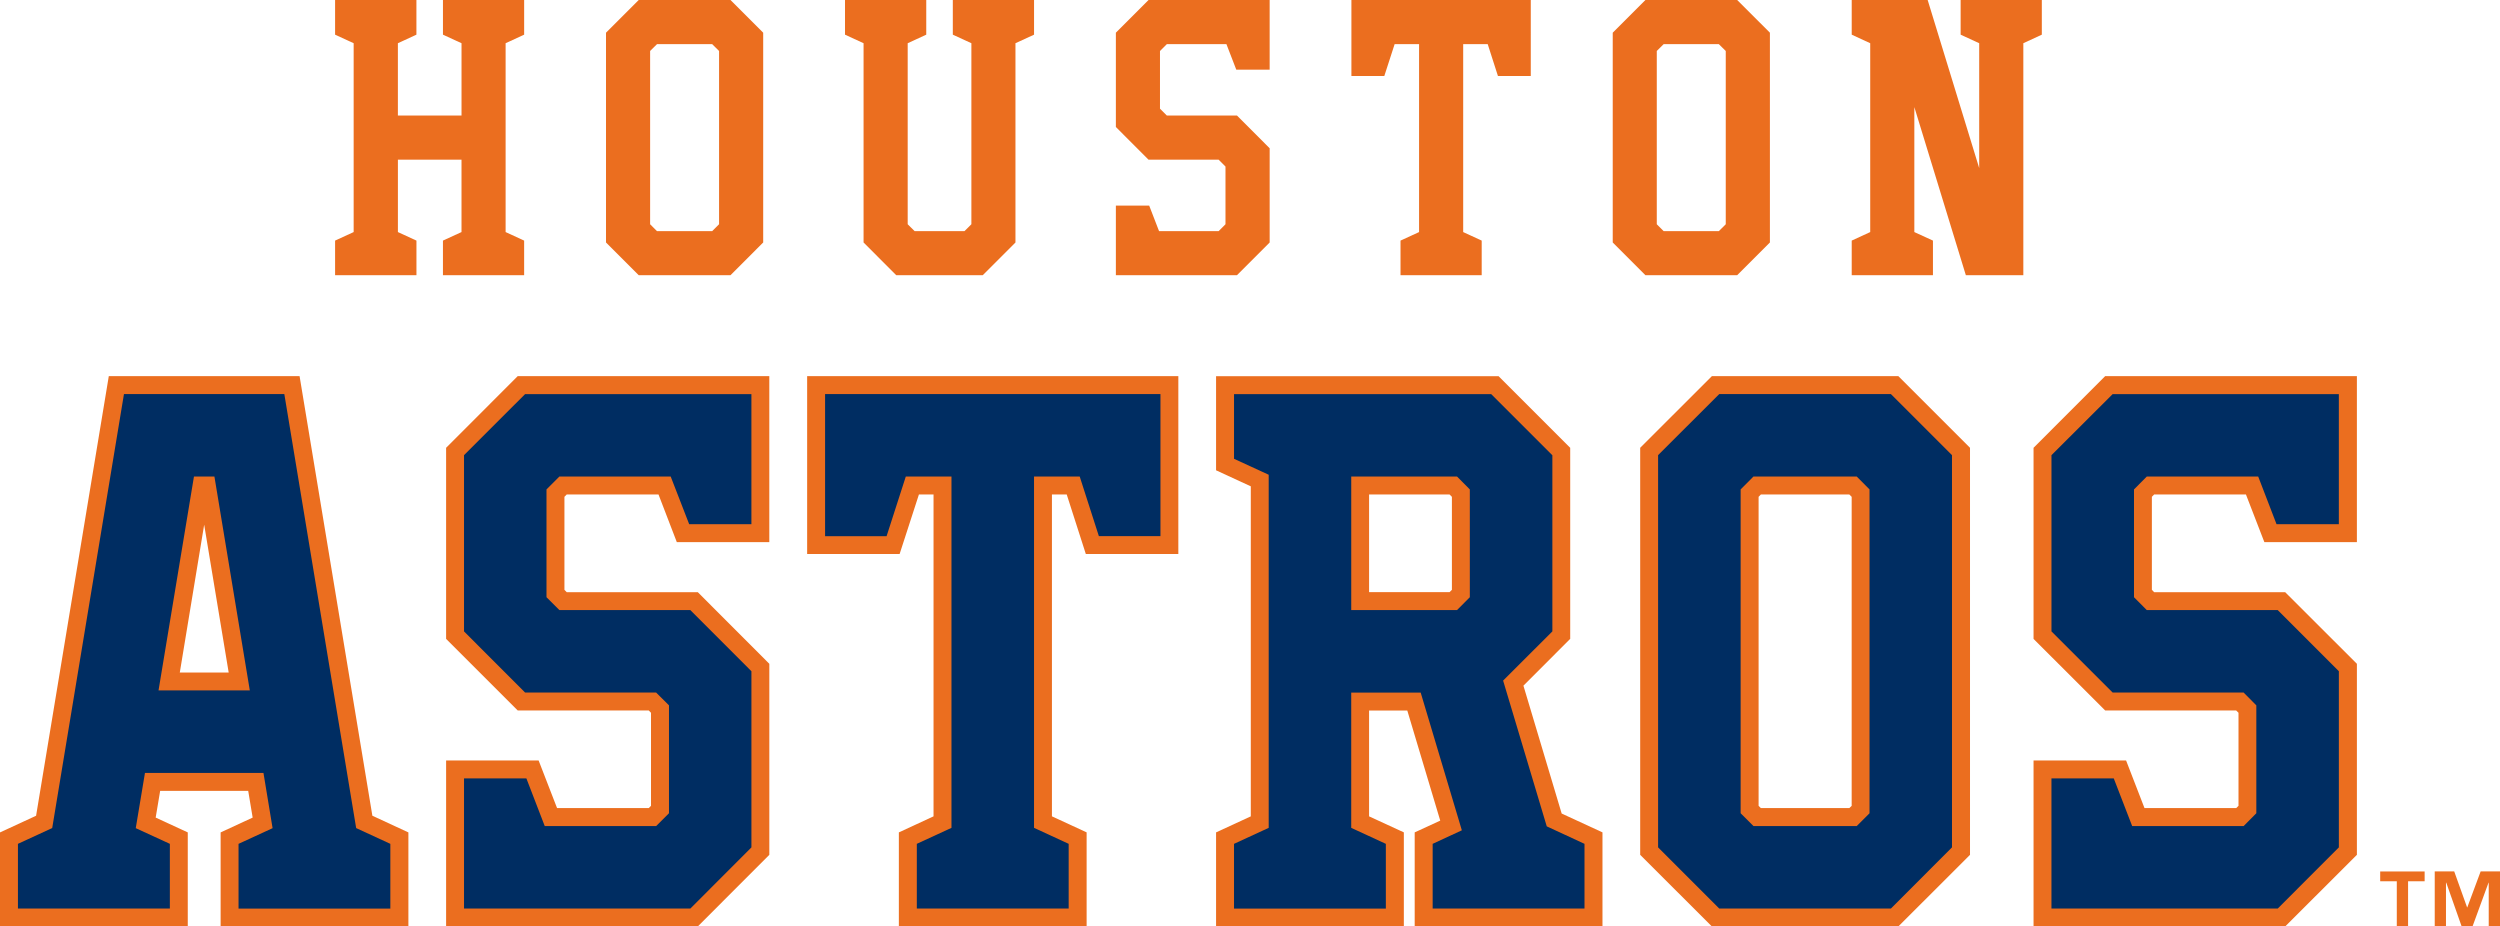 <svg xmlns="http://www.w3.org/2000/svg" viewBox="0 0 238.325 88.322"><title>Houston Astros wordmark dark logo</title><path d="M28.557 35.855H10.372L3.44 77.765 0 79.355v8.964h17.9v-8.966l-3.06-1.413.428-2.55h8.393l.425 2.55-3.054 1.414v8.965h17.9v-8.966l-3.434-1.59-6.94-41.91zM17.14 64.11l2.324-14.092L21.8 64.11h-4.66z" fill="#EB6E1F"/><path d="M33.953 78.94l-6.848-41.372H11.817l-6.84 41.37-3.267 1.505v6.17h14.482v-6.17l-3.25-1.495.878-5.267h11.296l.87 5.268-3.246 1.495v6.17h14.472v-6.17l-3.26-1.504zm-18.84-13.125l3.377-20.387h1.95l3.373 20.387h-8.7z" fill="#002D62"/><path d="M145.228 65.365l4.46-4.464V42.69l-6.83-6.83h-26.93v8.974l3.31 1.527v31.463l-3.31 1.527v8.973h17.9V79.35l-3.314-1.527v-10.09h3.642l3.142 10.498-2.436 1.12v8.973h17.902V79.35l-3.89-1.796-3.646-12.19zM138.41 47.36v8.867l-.225.223h-7.67v-9.312h7.67l.225.223z" fill="#EB6E1F"/><path d="M147.452 78.776l-4.16-13.896 4.695-4.69V43.4l-5.833-5.83H117.64v6.167l3.305 1.522v33.66l-3.306 1.525v6.17h14.474v-6.17l-3.3-1.524V66.023h6.62l3.924 13.13-2.782 1.29v6.17h14.475v-6.17l-3.598-1.667zm-18.638-20.62v-12.73h10.084l1.22 1.232v10.275l-1.22 1.225h-10.084z" fill="#002D62"/><path d="M163.197 35.855l-6.838 6.833v38.804l6.837 6.828h17.77l6.835-6.828V42.688l-6.834-6.833h-17.77zM176.52 76.82l-.225.216h-8.43l-.218-.217V47.362l.218-.223h8.43l.225.223V76.82z" fill="#EB6E1F"/><path d="M180.26 37.567h-16.364l-5.83 5.82V80.78l5.83 5.833h16.364l5.823-5.833V43.388l-5.823-5.82zm-2.036 39.96l-1.22 1.22h-9.845l-1.224-1.22v-30.87l1.223-1.23h9.844l1.22 1.23v30.87z" fill="#002D62"/><path fill="#EB6E1F" d="M76.945 52.81h8.817l1.838-5.67h1.394v30.682l-3.306 1.53v8.967h17.9v-8.97l-3.307-1.528V47.14h1.41l1.82 5.67h8.82V35.856H76.945"/><path fill="#002D62" d="M78.655 37.567v13.546h5.863l1.832-5.687h4.354V78.92L87.4 80.442v6.17h14.476v-6.17l-3.302-1.524V45.425h4.354l1.828 5.687h5.87V37.567"/><path fill="#EB6E1F" d="M42.528 42.688v18.218l6.828 6.824h12.49l.214.218v8.87l-.215.218h-8.74l-1.76-4.544h-8.817V88.32h23.99l6.822-6.83V63.28l-6.82-6.828H54.025l-.218-.225V47.36l.218-.222h8.75l1.747 4.546h8.817v-15.83H49.356"/><path fill="#002D62" d="M53.327 45.428h10.61l1.762 4.544h5.933V37.57H50.058l-5.823 5.82v16.802l5.823 5.83H62.55l1.224 1.22v10.284l-1.223 1.222H51.93l-1.75-4.545h-5.945v12.41H65.81l5.823-5.832V63.988L65.81 58.16H53.327l-1.23-1.227V46.658"/><path fill="#EB6E1F" d="M193.858 42.688v18.218l6.83 6.824h12.487l.222.218v8.87l-.222.218h-8.74l-1.757-4.544h-8.82V88.32h23.987l6.838-6.83V63.28l-6.838-6.828h-12.49l-.217-.225V47.36l.218-.222h8.75l1.757 4.546h8.82v-15.83H200.69"/><path fill="#002D62" d="M204.654 45.428h10.62l1.748 4.544h5.94V37.57H201.4l-5.833 5.82v16.802l5.833 5.83h12.486l1.21 1.22v10.284l-1.21 1.222H203.26l-1.755-4.545h-5.94v12.41h21.57l5.828-5.832V63.988l-5.827-5.828h-12.482l-1.22-1.227V46.658"/><path fill="#EB6E1F" d="M49.967 3.305V0h-7.74v3.305l1.77.815v6.896H37.93V4.12l1.767-.815V0h-7.753v3.305l1.77.815v18.003l-1.77.813v3.3H39.7v-3.3l-1.768-.813v-6.9h6.064v6.9l-1.77.813v3.3h7.74v-3.3l-1.766-.813V4.12M194.647 3.305V0h-7.74v3.305l1.77.815v11.906L183.764 0h-7.24v3.305l1.764.815v18.003l-1.764.813v3.3h7.744v-3.3l-1.774-.813V10.21l4.91 16.025h5.48V4.12M69.637 0H60.89l-3.12 3.118v19.997l3.12 3.12h8.747l3.118-3.12V3.118L69.637 0zm-1.09 21.378l-.654.655H62.63l-.654-.655V4.858l.655-.648h5.263l.655.65v16.518zM165.607 0h-8.75l-3.115 3.118v19.997l3.115 3.12h8.75l3.118-3.12V3.118L165.607 0zm-1.09 21.378l-.658.655h-5.263l-.655-.655V4.858l.655-.648h5.262l.658.65v16.518zM128.83 0v7.246h3.136l.984-3.036h2.33v17.914l-1.768.812v3.3h7.738v-3.3l-1.764-.812V4.21h2.338l.975 3.036h3.13V0M111.234 4.21h5.682l.938 2.43h3.182V0H109.49l-3.114 3.117v8.99l3.114 3.117h6.684l.652.654v5.5l-.652.655h-5.682l-.938-2.43h-3.178v6.632h11.545l3.116-3.12v-8.98l-3.115-3.12h-6.686l-.655-.654V4.863M90.832 0v3.305l1.77.815v17.258l-.658.655H87.19l-.66-.655V4.12l1.77-.815V0h-7.746v3.305l1.77.815v18.996l3.115 3.12h8.245l3.12-3.12V4.12l1.772-.815V0M231.14 84.013h-1.578v4.306h-1.075v-4.307h-1.583v-.938h4.237v.938zm7.185 4.306h-1.075v-4.173h-.02l-1.525 4.172h-1.035l-1.468-4.173h-.027v4.172h-1.072v-5.245h1.858l1.228 3.43h.017l1.274-3.43h1.847v5.244z"/></svg>